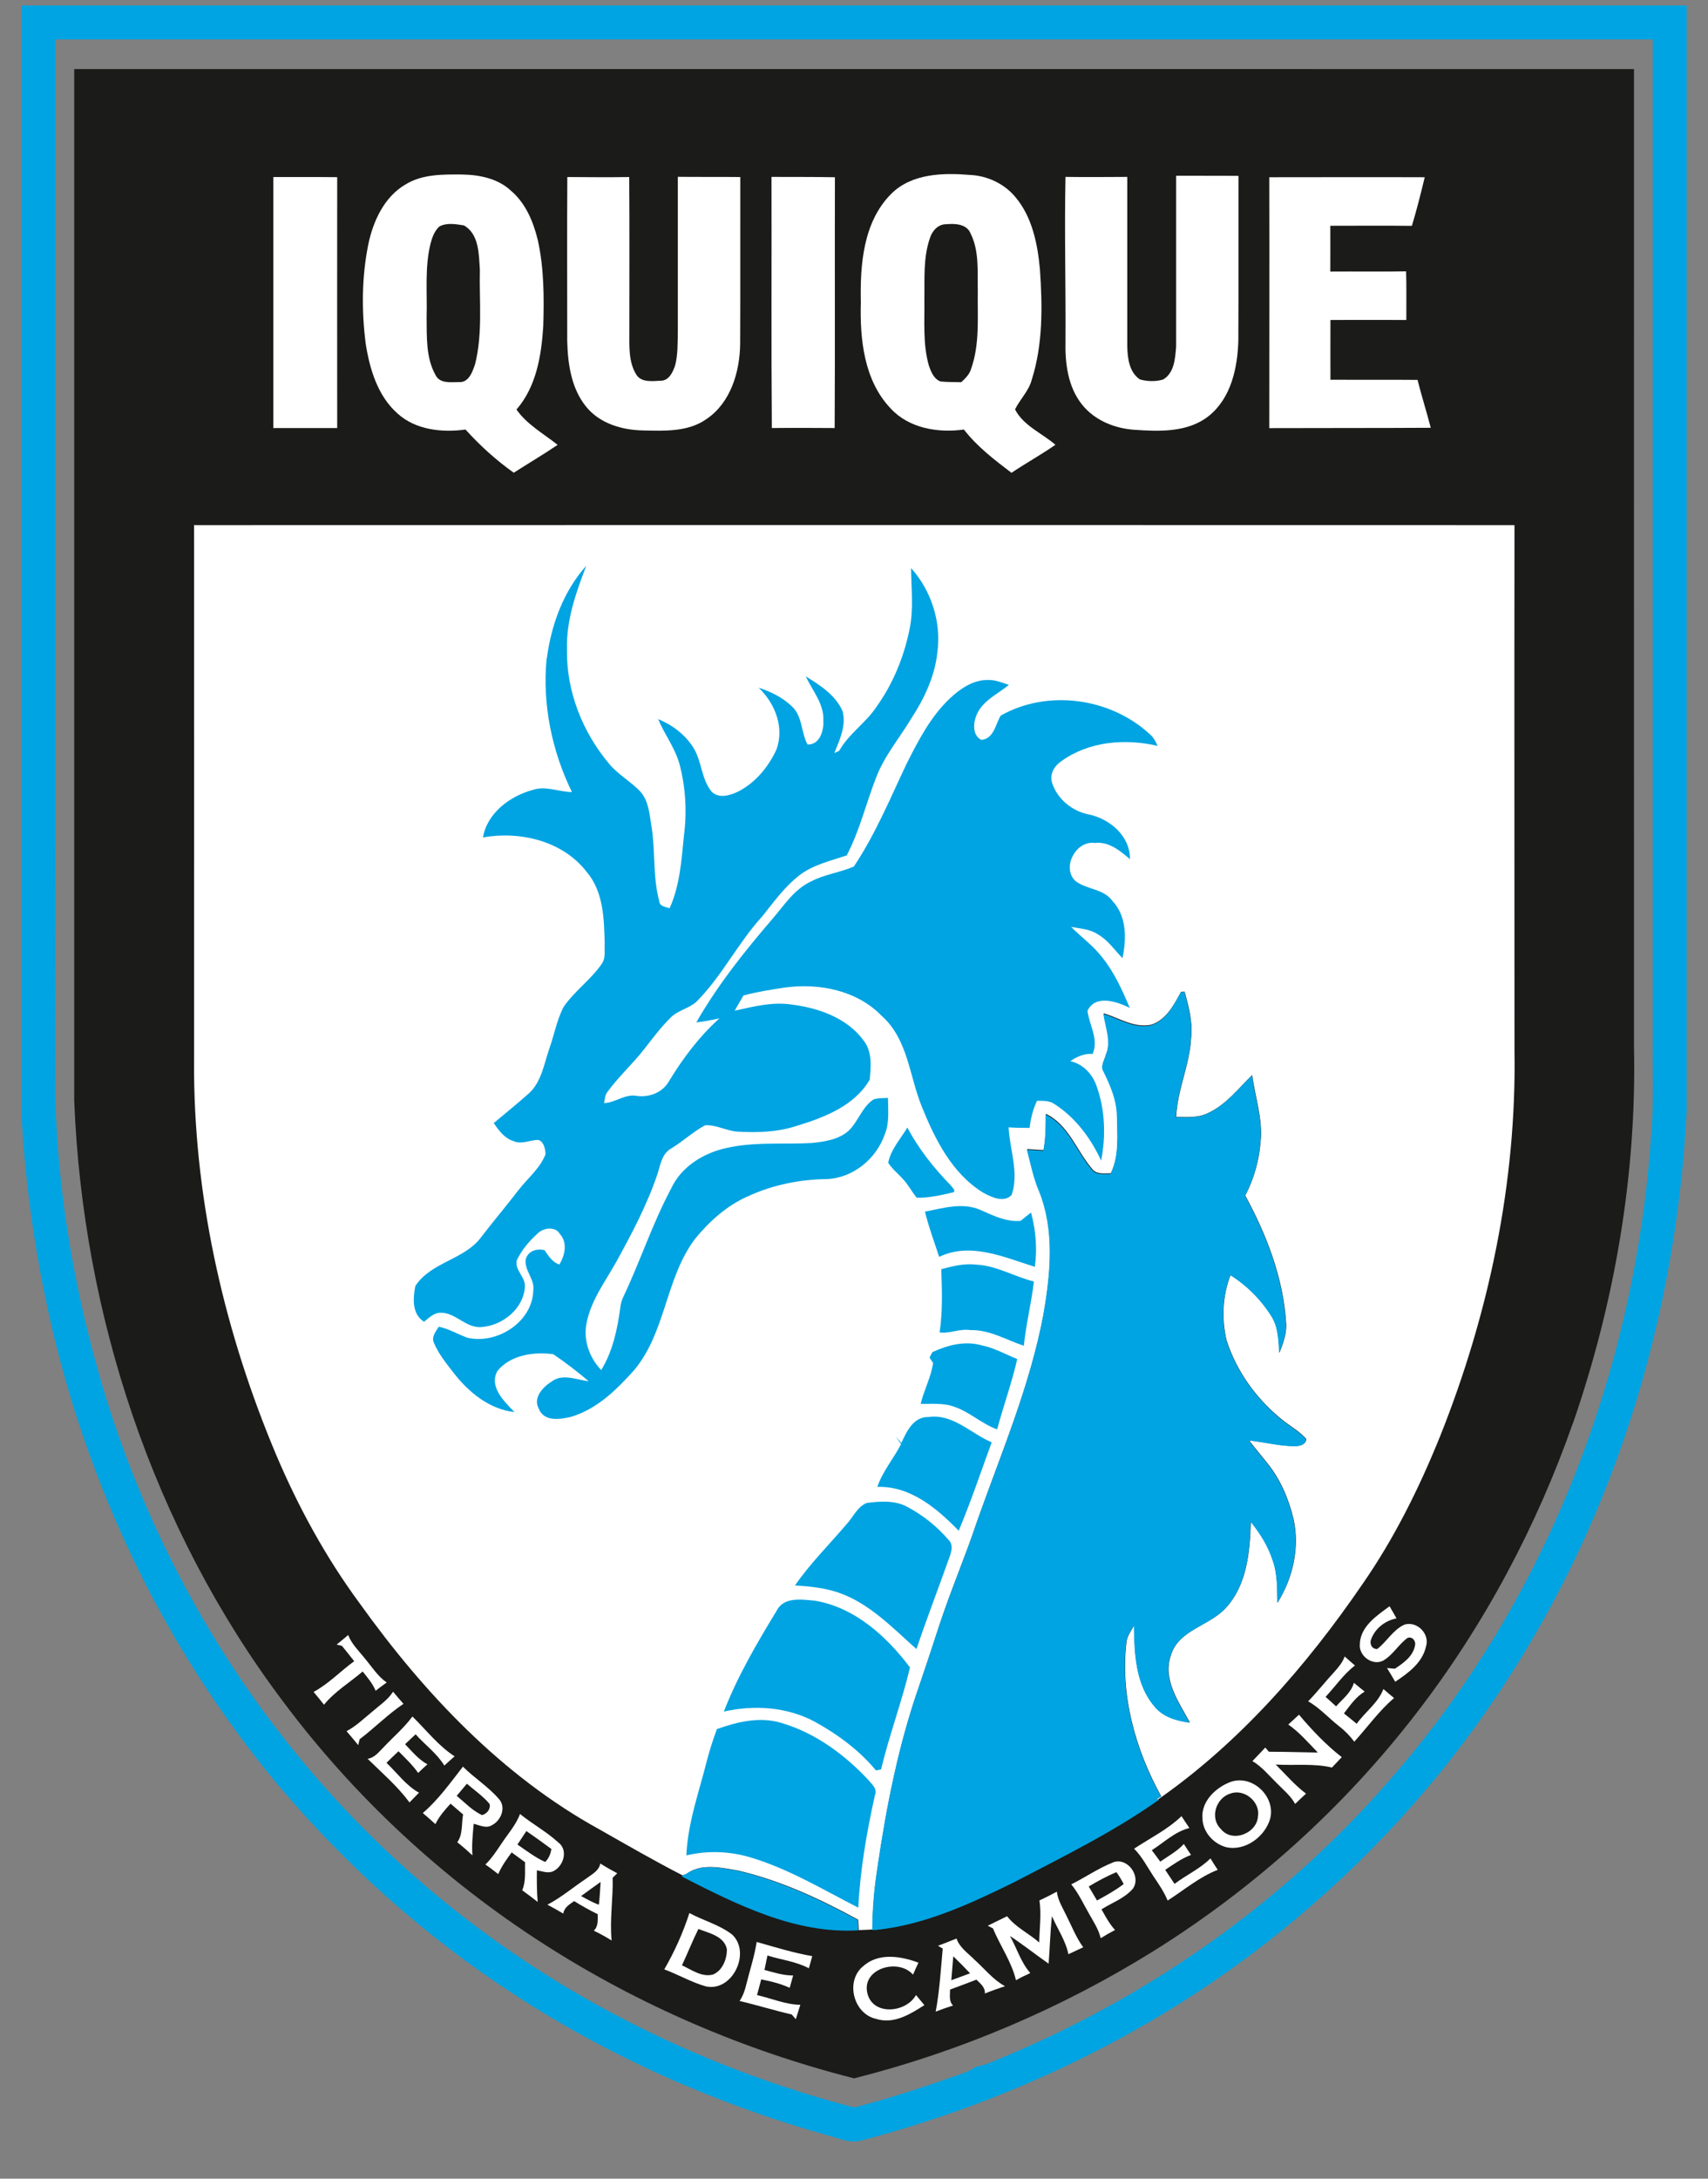 <svg width="40" height="51" viewBox="0 0 40 51" fill="none" xmlns="http://www.w3.org/2000/svg">
<rect x="0" y="0" width="40" height="51" fill="#808080" stroke="none"/>
<g clip-path="url(#clip0_729_1238)">
<path d="M0.5 0.128V26.074C0.665 28.998 1.253 31.906 2.318 34.641C3.318 37.23 4.738 39.657 6.515 41.79C8.108 43.674 9.967 45.341 12.04 46.687C14.297 48.16 16.792 49.26 19.385 49.987C19.629 50.047 19.875 50.171 20.133 50.117C23.078 49.349 25.907 48.098 28.421 46.382C30.564 44.914 32.477 43.114 34.068 41.066C35.577 39.114 36.796 36.944 37.682 34.644C38.747 31.892 39.348 28.965 39.5 26.02V0.128H0.5ZM38.666 26.595C38.297 31.998 36.273 37.33 32.726 41.457C30.258 44.374 27.069 46.66 23.544 48.136C23.319 48.228 23.1 48.339 22.858 48.379C22.769 48.433 22.677 48.492 22.577 48.525C21.729 48.822 20.875 49.114 20.003 49.333C17.331 48.633 14.763 47.522 12.451 46.009C10.257 44.576 8.298 42.787 6.68 40.73C4.8 38.349 3.383 35.611 2.483 32.72C1.779 30.42 1.351 28.028 1.291 25.622C1.297 17.39 1.291 9.155 1.294 0.922C13.765 0.922 26.237 0.92 38.706 0.922C38.706 8.695 38.706 16.465 38.706 24.236C38.693 25.022 38.739 25.811 38.666 26.595Z" fill="#00A4E2"/>
<path d="M36.837 33.312C35.983 35.744 34.756 38.049 33.179 40.093C31.48 42.301 29.378 44.198 27.012 45.674C24.847 47.02 22.474 48.028 20.003 48.652C17.437 48.001 14.969 46.941 12.741 45.511C10.379 43.998 8.287 42.057 6.613 39.809C3.583 35.776 1.936 30.782 1.738 25.763C1.738 17.714 1.738 9.666 1.738 1.617C13.915 1.617 26.091 1.614 38.267 1.617C38.264 9.247 38.267 16.879 38.267 24.512C38.33 27.498 37.815 30.49 36.839 33.312H36.837Z" fill="#1B1B19"/>
<path d="M12.097 9.585C12.563 9.047 12.679 8.32 12.723 7.633C12.742 6.957 12.742 6.274 12.593 5.612C12.487 5.182 12.308 4.752 11.961 4.46C11.652 4.174 11.219 4.09 10.81 4.085C10.363 4.082 9.886 4.076 9.493 4.32C8.997 4.612 8.74 5.174 8.626 5.717C8.471 6.479 8.466 7.271 8.564 8.041C8.656 8.636 8.843 9.266 9.309 9.679C9.734 10.066 10.354 10.13 10.902 10.055C11.241 10.431 11.617 10.771 12.032 11.066C12.373 10.847 12.723 10.641 13.059 10.414C12.728 10.149 12.341 9.939 12.094 9.585H12.097ZM11.124 8.53C11.064 8.709 10.975 8.963 10.745 8.944C10.555 8.944 10.3 8.985 10.2 8.779C9.97 8.371 9.997 7.879 9.991 7.425C10.008 6.849 9.943 6.263 10.084 5.698C10.121 5.555 10.176 5.409 10.284 5.306C10.452 5.206 10.68 5.247 10.864 5.276C11.222 5.479 11.213 5.955 11.238 6.312C11.222 7.052 11.308 7.809 11.124 8.533V8.53Z" fill="white"/>
<path d="M23.772 9.582C23.891 9.341 24.097 9.149 24.165 8.882C24.427 8.052 24.414 7.163 24.354 6.303C24.3 5.712 24.175 5.085 23.783 4.617C23.523 4.301 23.124 4.114 22.718 4.095C22.081 4.044 21.355 4.057 20.87 4.539C20.214 5.198 20.141 6.198 20.16 7.076C20.136 7.939 20.233 8.901 20.854 9.557C21.285 10.028 21.967 10.139 22.574 10.055C22.883 10.455 23.287 10.763 23.688 11.068C24.026 10.841 24.384 10.644 24.717 10.412C24.403 10.139 23.964 9.966 23.769 9.579L23.772 9.582ZM22.739 8.644C22.701 8.768 22.604 8.86 22.512 8.947C22.347 8.941 22.184 8.949 22.021 8.928C21.864 8.866 21.797 8.69 21.748 8.539C21.61 8.041 21.656 7.517 21.648 7.009C21.656 6.53 21.618 6.033 21.778 5.574C21.829 5.406 21.97 5.247 22.157 5.249C22.36 5.23 22.639 5.239 22.729 5.463C22.937 5.876 22.889 6.355 22.899 6.803C22.889 7.417 22.951 8.055 22.739 8.644Z" fill="white"/>
<path d="M27.544 4.114C27.544 5.447 27.544 6.779 27.544 8.112C27.522 8.385 27.503 8.733 27.237 8.885C27.064 8.936 26.869 8.93 26.695 8.882C26.446 8.714 26.406 8.387 26.4 8.112C26.4 6.79 26.4 5.466 26.4 4.141C25.918 4.144 25.436 4.147 24.953 4.141C24.926 5.42 24.961 6.698 24.953 7.976C24.94 8.493 25.005 9.049 25.338 9.468C25.631 9.836 26.091 10.025 26.552 10.06C27.145 10.101 27.817 10.13 28.31 9.736C28.833 9.317 28.982 8.609 29.001 7.974C29.007 6.687 29.001 5.403 29.004 4.117C28.519 4.112 28.031 4.117 27.544 4.114Z" fill="white"/>
<path d="M7.892 4.147C7.393 4.141 6.897 4.147 6.401 4.144C6.401 6.103 6.401 8.06 6.401 10.02C6.9 10.02 7.398 10.022 7.897 10.02C7.894 8.063 7.897 6.106 7.897 4.149L7.892 4.147Z" fill="white"/>
<path d="M15.874 4.144C15.874 5.355 15.874 6.566 15.874 7.774C15.868 8.03 15.877 8.293 15.814 8.544C15.763 8.701 15.671 8.912 15.476 8.912C15.28 8.92 15.012 8.963 14.896 8.76C14.717 8.463 14.739 8.101 14.739 7.768C14.739 6.56 14.744 5.352 14.736 4.144C14.251 4.152 13.768 4.147 13.286 4.144C13.278 5.422 13.284 6.703 13.284 7.984C13.297 8.517 13.378 9.085 13.72 9.512C14.037 9.912 14.565 10.068 15.061 10.076C15.562 10.087 16.115 10.114 16.546 9.809C17.115 9.425 17.326 8.701 17.334 8.047C17.34 6.747 17.334 5.447 17.337 4.144C16.849 4.139 16.364 4.144 15.877 4.139L15.874 4.144Z" fill="white"/>
<path d="M18.068 4.144C18.073 6.103 18.06 8.063 18.076 10.02C18.567 10.014 19.057 10.017 19.547 10.02C19.558 8.063 19.547 6.106 19.553 4.149C19.06 4.139 18.564 4.144 18.071 4.141L18.068 4.144Z" fill="white"/>
<path d="M33.198 8.893C32.518 8.887 31.838 8.893 31.158 8.89C31.155 8.422 31.158 7.957 31.158 7.49C31.751 7.487 32.342 7.49 32.935 7.49C32.933 7.109 32.941 6.73 32.93 6.352C32.339 6.363 31.746 6.352 31.155 6.357C31.155 6.001 31.158 5.641 31.155 5.285C31.792 5.285 32.429 5.279 33.065 5.287C33.179 4.912 33.274 4.53 33.366 4.149C32.152 4.144 30.938 4.149 29.725 4.149C29.73 6.106 29.725 8.066 29.725 10.022C30.985 10.017 32.244 10.022 33.507 10.014C33.41 9.639 33.293 9.271 33.198 8.895V8.893Z" fill="white"/>
<path d="M4.532 12.293C14.844 12.29 25.156 12.29 35.468 12.293C35.463 16.39 35.468 20.484 35.468 24.582C35.52 27.674 34.87 30.755 33.726 33.622C33.236 34.833 32.653 36.011 31.905 37.087C30.594 39.001 29.031 40.79 27.123 42.122H27.072L27.196 42.052C26.587 40.949 26.229 39.676 26.384 38.411C26.411 38.279 26.495 38.166 26.56 38.049C26.57 38.698 26.592 39.414 27.034 39.936C27.234 40.19 27.557 40.282 27.866 40.322C27.611 39.847 27.226 39.325 27.419 38.757C27.595 38.149 28.321 38.063 28.706 37.641C29.207 37.098 29.272 36.322 29.294 35.62C29.516 35.892 29.705 36.195 29.811 36.533C29.922 36.849 29.911 37.187 29.919 37.517C30.282 36.938 30.442 36.225 30.293 35.555C30.18 35.082 29.982 34.622 29.675 34.244C29.535 34.068 29.388 33.895 29.253 33.717C29.605 33.752 29.955 33.847 30.31 33.849C30.423 33.852 30.589 33.825 30.591 33.682C30.423 33.495 30.196 33.374 30.003 33.214C29.418 32.736 28.955 32.095 28.724 31.371C28.608 30.871 28.63 30.33 28.819 29.847C29.207 30.09 29.537 30.422 29.779 30.809C29.941 31.066 29.944 31.376 29.963 31.668C30.049 31.447 30.139 31.214 30.12 30.971C30.055 29.917 29.665 28.909 29.163 27.987C29.364 27.601 29.486 27.171 29.521 26.738C29.581 26.206 29.394 25.69 29.326 25.166C29.001 25.479 28.719 25.857 28.299 26.052C28.066 26.171 27.798 26.149 27.546 26.147C27.57 25.514 27.863 24.93 27.895 24.298C27.936 23.928 27.841 23.563 27.741 23.211C27.722 23.211 27.679 23.217 27.66 23.217C27.494 23.52 27.313 23.874 26.961 23.987C26.56 24.071 26.213 23.83 25.847 23.72C25.896 24.036 26.042 24.371 25.901 24.687C25.872 24.811 25.768 24.947 25.85 25.071C26.012 25.395 26.156 25.736 26.164 26.101C26.169 26.557 26.224 27.041 26.015 27.465C25.861 27.463 25.674 27.501 25.571 27.355C25.21 26.93 25.026 26.33 24.495 26.074C24.495 26.357 24.495 26.641 24.441 26.922C24.311 26.914 24.183 26.909 24.056 26.898C24.145 27.228 24.208 27.568 24.346 27.884C24.709 28.801 24.606 29.814 24.441 30.763C24.127 32.43 23.457 33.995 22.894 35.584C22.62 36.409 22.276 37.206 22.005 38.03C21.853 38.503 21.694 38.976 21.534 39.449C21.046 40.838 20.761 42.29 20.55 43.741C20.477 44.211 20.434 44.687 20.436 45.166C20.461 45.166 20.512 45.163 20.537 45.16H20.55C20.404 45.171 20.258 45.176 20.111 45.182C20.106 45.101 20.103 45.02 20.098 44.938C19.206 44.452 18.274 44.017 17.282 43.787C16.884 43.719 16.418 43.609 16.069 43.871L16.025 43.887L15.987 43.901C15.326 43.563 14.684 43.19 14.039 42.825C11.752 41.568 9.924 39.628 8.42 37.528C7.629 36.455 6.987 35.279 6.466 34.052C5.28 31.236 4.572 28.198 4.545 25.138C4.545 20.855 4.548 16.574 4.545 12.29L4.532 12.293Z" fill="white"/>
<path d="M12.806 15.414C12.909 14.628 13.194 13.841 13.73 13.244C13.489 13.868 13.259 14.522 13.278 15.203C13.261 16.174 13.638 17.13 14.256 17.868C14.467 18.128 14.768 18.29 14.995 18.528C15.193 18.749 15.21 19.06 15.256 19.336C15.353 19.92 15.283 20.525 15.44 21.098C15.448 21.222 15.589 21.225 15.681 21.263C15.922 20.73 15.96 20.136 16.017 19.563C16.09 19.006 16.058 18.433 15.914 17.89C15.811 17.509 15.562 17.192 15.413 16.833C15.743 16.968 16.041 17.192 16.234 17.495C16.437 17.814 16.421 18.23 16.662 18.528C16.827 18.698 17.084 18.625 17.274 18.536C17.683 18.333 17.989 17.963 18.179 17.557C18.377 17.038 18.155 16.468 17.767 16.098C18.046 16.19 18.317 16.32 18.531 16.522C18.797 16.752 18.756 17.136 18.911 17.428C19.201 17.439 19.295 17.101 19.282 16.868C19.301 16.476 19.027 16.171 18.873 15.836C19.211 16.041 19.572 16.276 19.734 16.652C19.821 16.99 19.664 17.32 19.539 17.628C19.569 17.614 19.623 17.59 19.653 17.576C19.875 17.179 20.271 16.928 20.52 16.555C20.907 16.017 21.165 15.393 21.298 14.744C21.401 14.268 21.341 13.779 21.336 13.298C21.81 13.822 22.048 14.566 21.953 15.268C21.894 15.83 21.647 16.352 21.341 16.82C21.062 17.284 20.704 17.703 20.512 18.217C20.279 18.817 20.13 19.452 19.829 20.025C19.458 20.149 19.06 20.238 18.74 20.476C18.385 20.744 18.125 21.109 17.851 21.452C17.279 22.076 16.906 22.855 16.307 23.452C16.128 23.614 15.868 23.649 15.7 23.828C15.472 24.052 15.283 24.309 15.088 24.557C14.817 24.906 14.486 25.203 14.226 25.56C14.166 25.633 14.166 25.733 14.147 25.822C14.418 25.814 14.638 25.598 14.92 25.655C15.21 25.692 15.516 25.574 15.665 25.314C15.992 24.774 16.377 24.263 16.849 23.838C16.67 23.879 16.488 23.912 16.307 23.933C16.808 23.057 17.442 22.263 18.098 21.501C18.366 21.19 18.599 20.82 18.984 20.639C19.301 20.468 19.669 20.428 19.997 20.284C20.498 19.533 20.845 18.695 21.23 17.882C21.509 17.33 21.799 16.765 22.257 16.338C22.495 16.117 22.793 15.914 23.135 15.917C23.305 15.912 23.468 15.979 23.628 16.033C23.357 16.255 22.999 16.406 22.864 16.752C22.788 16.936 22.777 17.22 22.983 17.32C23.276 17.293 23.314 16.955 23.435 16.752C24.533 16.13 26.001 16.333 26.922 17.182C27.012 17.252 27.063 17.357 27.11 17.46C26.351 17.284 25.503 17.352 24.858 17.817C24.693 17.925 24.576 18.122 24.638 18.322C24.758 18.703 25.11 18.992 25.503 19.066C25.996 19.171 26.47 19.574 26.462 20.111C26.229 19.914 25.966 19.692 25.636 19.733C25.191 19.671 24.85 20.325 25.194 20.63C25.459 20.825 25.852 20.806 26.055 21.093C26.391 21.452 26.381 21.979 26.288 22.43C26.099 22.236 25.944 22.001 25.701 21.866C25.519 21.747 25.294 21.738 25.085 21.698C25.332 21.944 25.619 22.152 25.828 22.43C26.104 22.779 26.286 23.187 26.459 23.593C26.156 23.447 25.66 23.271 25.468 23.66C25.508 23.998 25.738 24.325 25.589 24.671C25.397 24.657 25.221 24.733 25.067 24.841C25.359 24.906 25.579 25.136 25.676 25.409C25.879 25.968 25.904 26.584 25.787 27.168C25.546 26.644 25.183 26.157 24.693 25.844C24.573 25.76 24.424 25.771 24.286 25.768C24.191 25.968 24.137 26.184 24.113 26.403C23.948 26.403 23.782 26.401 23.62 26.39C23.647 26.914 23.869 27.452 23.693 27.971C23.509 28.166 23.221 28.025 23.026 27.92C22.295 27.471 21.894 26.666 21.585 25.898C21.295 25.184 21.262 24.322 20.647 23.779C20.068 23.182 19.184 23.009 18.385 23.117C18.057 23.166 17.732 23.217 17.412 23.303C17.342 23.42 17.274 23.538 17.206 23.66C17.64 23.563 18.081 23.449 18.529 23.514C19.154 23.59 19.829 23.822 20.217 24.347C20.431 24.609 20.398 24.96 20.368 25.274C20.013 25.884 19.312 26.157 18.669 26.352C18.22 26.503 17.74 26.517 17.271 26.49C17.011 26.474 16.776 26.325 16.513 26.341C16.234 26.492 15.998 26.714 15.724 26.882C15.497 27.003 15.467 27.274 15.394 27.492C15.155 28.201 14.803 28.863 14.445 29.517C14.18 29.995 13.83 30.447 13.733 30.995C13.66 31.384 13.809 31.79 14.08 32.071C14.351 31.63 14.459 31.114 14.527 30.609C14.535 30.525 14.559 30.444 14.594 30.366C14.993 29.528 15.28 28.639 15.719 27.82C15.936 27.347 16.41 27.033 16.9 26.901C17.588 26.717 18.306 26.793 19.008 26.757C19.309 26.725 19.634 26.679 19.87 26.474C20.1 26.255 20.187 25.914 20.458 25.736C20.566 25.701 20.683 25.709 20.796 25.701C20.796 25.982 20.834 26.279 20.723 26.547C20.528 27.122 19.978 27.579 19.36 27.601C18.726 27.609 18.09 27.738 17.512 28.006C17.025 28.22 16.616 28.587 16.282 28.995C15.581 29.914 15.6 31.187 14.846 32.079C14.44 32.533 13.977 32.987 13.375 33.166C13.118 33.228 12.741 33.287 12.619 32.979C12.473 32.714 12.722 32.46 12.934 32.33C13.191 32.149 13.508 32.303 13.787 32.333C13.521 32.109 13.245 31.895 12.958 31.701C12.505 31.636 11.95 31.72 11.647 32.095C11.449 32.474 11.809 32.803 12.048 33.055C11.47 32.992 10.988 32.601 10.641 32.16C10.463 31.928 10.267 31.695 10.156 31.42C10.105 31.284 10.21 31.166 10.276 31.057C10.511 31.106 10.717 31.23 10.942 31.314C11.636 31.479 12.47 30.949 12.489 30.209C12.53 29.944 12.27 29.736 12.313 29.476C12.367 29.284 12.57 29.22 12.752 29.265C12.844 29.398 12.936 29.547 13.099 29.601C13.232 29.387 13.297 29.087 13.11 28.884C13.007 28.701 12.73 28.741 12.598 28.868C12.397 29.047 12.218 29.26 12.102 29.503C12.048 29.738 12.321 29.901 12.291 30.136C12.256 30.636 11.774 31.025 11.292 31.063C10.92 31.109 10.677 30.722 10.316 30.73C10.159 30.73 10.045 30.852 9.931 30.941C9.644 30.76 9.671 30.398 9.726 30.106C10.094 29.536 10.888 29.492 11.278 28.947C11.56 28.582 11.858 28.228 12.142 27.86C12.356 27.582 12.646 27.352 12.776 27.02C12.771 26.898 12.739 26.728 12.608 26.684C12.411 26.684 12.21 26.801 12.018 26.709C11.812 26.644 11.679 26.46 11.563 26.29C11.839 26.06 12.118 25.833 12.386 25.595C12.679 25.328 12.739 24.914 12.86 24.56C12.977 24.236 13.037 23.892 13.191 23.584C13.448 23.198 13.849 22.93 14.107 22.541C14.188 22.403 14.15 22.236 14.161 22.084C14.147 21.509 14.134 20.871 13.738 20.409C13.18 19.684 12.18 19.449 11.311 19.603C11.408 19.033 11.942 18.636 12.473 18.492C12.779 18.387 13.085 18.538 13.394 18.541C12.925 17.579 12.698 16.49 12.801 15.42L12.806 15.414Z" fill="#00A4E2"/>
<path d="M27.654 23.222C27.673 23.222 27.717 23.217 27.736 23.217C27.836 23.568 27.931 23.933 27.89 24.303C27.858 24.936 27.562 25.52 27.541 26.152C27.795 26.155 28.064 26.176 28.294 26.058C28.714 25.863 28.995 25.485 29.321 25.171C29.388 25.695 29.575 26.209 29.516 26.744C29.48 27.179 29.359 27.606 29.158 27.993C29.659 28.912 30.049 29.92 30.114 30.976C30.134 31.22 30.041 31.449 29.957 31.674C29.938 31.382 29.936 31.071 29.773 30.814C29.532 30.428 29.201 30.095 28.814 29.852C28.627 30.336 28.603 30.874 28.719 31.376C28.95 32.101 29.416 32.739 29.998 33.22C30.19 33.379 30.415 33.501 30.586 33.687C30.581 33.83 30.418 33.858 30.304 33.855C29.947 33.852 29.6 33.758 29.247 33.722C29.383 33.901 29.529 34.074 29.67 34.249C29.976 34.628 30.174 35.087 30.288 35.56C30.434 36.233 30.277 36.944 29.914 37.522C29.906 37.193 29.919 36.852 29.806 36.538C29.7 36.201 29.51 35.898 29.288 35.625C29.267 36.328 29.204 37.103 28.7 37.647C28.316 38.068 27.587 38.157 27.413 38.763C27.221 39.33 27.606 39.852 27.86 40.328C27.554 40.287 27.229 40.195 27.029 39.941C26.587 39.42 26.565 38.703 26.554 38.055C26.489 38.171 26.403 38.282 26.378 38.417C26.224 39.682 26.581 40.952 27.191 42.057L27.066 42.128H27.145C26.075 42.885 24.896 43.463 23.736 44.068C22.72 44.566 21.666 45.057 20.529 45.176C20.504 45.176 20.453 45.179 20.428 45.182C20.428 44.706 20.469 44.23 20.542 43.758C20.753 42.303 21.038 40.852 21.526 39.466C21.685 38.993 21.845 38.52 21.997 38.047C22.268 37.222 22.615 36.425 22.886 35.601C23.452 34.011 24.121 32.444 24.433 30.779C24.598 29.83 24.701 28.82 24.338 27.901C24.2 27.584 24.135 27.247 24.048 26.914C24.175 26.925 24.303 26.93 24.433 26.939C24.49 26.657 24.487 26.374 24.487 26.09C25.021 26.347 25.202 26.947 25.563 27.371C25.666 27.517 25.855 27.476 26.007 27.482C26.216 27.055 26.161 26.574 26.156 26.117C26.148 25.752 26.002 25.412 25.842 25.087C25.76 24.963 25.866 24.828 25.893 24.703C26.031 24.387 25.885 24.055 25.839 23.736C26.205 23.844 26.552 24.087 26.953 24.003C27.305 23.89 27.486 23.536 27.652 23.233L27.654 23.222Z" fill="#00A4E2"/>
<path d="M20.802 27.214C20.864 26.903 21.092 26.66 21.249 26.395C21.515 26.895 21.87 27.344 22.265 27.747C22.29 27.787 22.406 27.882 22.317 27.914C22.038 27.976 21.753 28.044 21.469 28.038C21.352 27.898 21.273 27.733 21.146 27.601C21.032 27.471 20.889 27.363 20.799 27.214H20.802Z" fill="#00A4E2"/>
<path d="M21.661 28.363C22.084 28.282 22.536 28.141 22.953 28.32C23.254 28.452 23.561 28.609 23.902 28.579C23.98 28.514 24.062 28.449 24.146 28.384C24.257 28.795 24.295 29.233 24.235 29.655C23.52 29.433 22.729 29.068 21.994 29.422C21.881 29.071 21.748 28.722 21.661 28.36V28.363Z" fill="#00A4E2"/>
<path d="M22.043 29.711C22.308 29.639 22.579 29.571 22.858 29.603C23.338 29.625 23.755 29.887 24.213 29.998C24.154 30.503 24.029 30.998 23.977 31.503C23.563 31.366 23.17 31.122 22.718 31.136C22.476 31.098 22.238 31.225 22.005 31.19C22.078 30.698 22.062 30.201 22.043 29.709V29.711Z" fill="#00A4E2"/>
<path d="M21.837 31.652C22.195 31.485 22.598 31.382 22.991 31.493C23.284 31.552 23.547 31.703 23.823 31.814C23.696 32.371 23.5 32.909 23.352 33.46C22.994 33.333 22.712 33.055 22.354 32.933C22.1 32.836 21.826 32.868 21.561 32.863C21.639 32.538 21.804 32.239 21.853 31.906C21.831 31.876 21.791 31.814 21.769 31.782C21.788 31.738 21.812 31.693 21.837 31.652Z" fill="#00A4E2"/>
<path d="M21.111 33.774C21.233 33.506 21.393 33.166 21.739 33.171C22.317 33.087 22.734 33.557 23.224 33.763C22.972 34.455 22.737 35.155 22.452 35.833C21.943 35.311 21.325 34.784 20.547 34.806C20.669 34.441 20.929 34.144 21.103 33.803C21.059 33.744 21.016 33.684 20.973 33.625C21.005 33.663 21.076 33.736 21.108 33.774H21.111Z" fill="#00A4E2"/>
<path d="M20.301 35.182C20.618 35.141 20.967 35.117 21.257 35.279C21.623 35.474 21.951 35.739 22.219 36.052C22.319 36.149 22.29 36.295 22.249 36.414C21.991 37.144 21.71 37.868 21.463 38.603C20.894 38.098 20.347 37.517 19.607 37.271C19.287 37.168 18.951 37.133 18.618 37.114C18.97 36.603 19.412 36.166 19.813 35.695C19.976 35.525 20.073 35.271 20.301 35.182Z" fill="#00A4E2"/>
<path d="M18.19 37.701C18.361 37.371 18.783 37.444 19.089 37.471C20.019 37.628 20.764 38.306 21.311 39.033C21.122 39.836 20.826 40.614 20.634 41.42C20.604 41.425 20.544 41.438 20.515 41.444C20.119 40.968 19.615 40.598 19.076 40.301C18.428 39.955 17.659 39.906 16.952 40.066C17.274 39.236 17.727 38.463 18.19 37.703V37.701Z" fill="#00A4E2"/>
<path d="M31.846 38.468C31.873 38.063 32.244 37.82 32.542 37.601C32.599 37.693 32.651 37.79 32.705 37.885C32.428 37.938 32.187 38.133 32.101 38.403C32.082 38.509 32.139 38.603 32.252 38.603C32.48 38.428 32.623 38.152 32.892 38.03C33.187 37.941 33.49 38.249 33.396 38.541C33.312 38.925 32.981 39.163 32.675 39.368C32.613 39.26 32.548 39.155 32.483 39.047C32.529 39.052 32.621 39.06 32.667 39.063C32.862 38.933 33.087 38.779 33.136 38.53C33.168 38.422 33.081 38.301 32.965 38.341C32.751 38.495 32.621 38.744 32.388 38.876C32.13 39.003 31.802 38.747 31.849 38.468H31.846Z" fill="white"/>
<path d="M7.883 38.498C7.973 38.425 8.065 38.352 8.154 38.274C8.238 38.493 8.414 38.655 8.555 38.836C8.715 39.025 8.848 39.244 9.057 39.385C8.97 39.447 8.883 39.511 8.797 39.579C8.726 39.409 8.607 39.268 8.493 39.128C8.19 39.387 7.84 39.595 7.588 39.906C7.51 39.806 7.426 39.703 7.344 39.606C7.696 39.417 7.973 39.12 8.295 38.887C8.2 38.766 8.106 38.647 8.008 38.528C7.978 38.52 7.916 38.506 7.886 38.498H7.883Z" fill="white"/>
<path d="M31.491 38.776C31.569 38.847 31.651 38.917 31.732 38.987C31.464 39.193 31.274 39.476 31.044 39.722C31.125 39.795 31.209 39.868 31.29 39.944C31.442 39.771 31.642 39.625 31.707 39.393C31.791 39.46 31.875 39.53 31.959 39.598C31.753 39.722 31.618 39.922 31.474 40.109C31.575 40.187 31.672 40.271 31.773 40.352C31.97 40.074 32.276 39.863 32.398 39.538C32.48 39.609 32.564 39.682 32.648 39.749C32.295 40.049 32.027 40.43 31.716 40.771C31.615 40.636 31.496 40.514 31.363 40.411C31.119 40.22 30.908 39.982 30.637 39.825C30.851 39.606 31.041 39.36 31.25 39.136C31.347 39.028 31.442 38.914 31.491 38.776Z" fill="white"/>
<path d="M8.718 40.068C8.886 39.92 9.083 39.795 9.205 39.601C9.284 39.695 9.365 39.79 9.449 39.885C9.083 40.13 8.775 40.447 8.422 40.714C8.414 40.749 8.398 40.82 8.39 40.852C8.3 40.741 8.208 40.633 8.116 40.525C8.341 40.406 8.525 40.225 8.72 40.066L8.718 40.068Z" fill="white"/>
<path d="M30.169 40.371C30.253 40.295 30.337 40.217 30.421 40.139C30.724 40.498 31.052 40.844 31.423 41.133C31.345 41.214 31.269 41.295 31.193 41.376C30.762 41.274 30.315 41.333 29.876 41.306C30.109 41.536 30.323 41.79 30.586 41.987C30.499 42.066 30.415 42.147 30.331 42.228C30.223 42.03 30.044 41.89 29.89 41.73C29.711 41.555 29.551 41.355 29.331 41.225C29.432 41.12 29.532 41.014 29.632 40.909C29.654 40.933 29.697 40.982 29.716 41.006C30.098 41.006 30.48 41.02 30.862 41.025C30.64 40.795 30.429 40.549 30.166 40.366L30.169 40.371Z" fill="white"/>
<path d="M9.661 40.184C9.983 40.498 10.265 40.868 10.647 41.114C10.566 41.184 10.484 41.257 10.406 41.33C10.232 41.044 9.953 40.847 9.734 40.598C9.65 40.674 9.569 40.752 9.487 40.83C9.65 41.001 9.802 41.187 10.01 41.301C9.937 41.365 9.864 41.433 9.793 41.503C9.661 41.314 9.493 41.157 9.333 40.995C9.238 41.084 9.143 41.174 9.051 41.266C9.3 41.501 9.506 41.795 9.812 41.965C9.737 42.041 9.663 42.117 9.59 42.193C9.308 41.812 8.945 41.501 8.609 41.171C8.78 41.147 8.88 41.001 8.994 40.89C9.216 40.655 9.466 40.444 9.658 40.182L9.661 40.184Z" fill="white"/>
<path d="M16.79 40.476C17.266 40.306 17.792 40.179 18.293 40.33C19.09 40.563 19.781 41.071 20.342 41.674C20.42 41.771 20.553 41.876 20.491 42.02C20.298 42.887 20.144 43.768 20.101 44.657C19.271 44.233 18.461 43.741 17.562 43.476C17.079 43.333 16.565 43.317 16.074 43.433C16.107 42.671 16.37 41.952 16.554 41.219C16.619 40.965 16.7 40.719 16.79 40.474V40.476Z" fill="#00A4E2"/>
<path d="M11.69 42.12C11.444 41.828 11.11 41.625 10.842 41.355C10.549 41.73 10.265 42.13 9.902 42.441C9.999 42.525 10.1 42.611 10.197 42.701C10.284 42.52 10.417 42.368 10.552 42.222C10.65 42.306 10.747 42.39 10.845 42.474C10.804 42.69 10.845 42.936 10.709 43.125C10.831 43.222 10.95 43.325 11.064 43.433C11.045 43.184 11.072 42.938 11.094 42.693C11.229 42.725 11.384 42.809 11.517 42.728C11.728 42.622 11.858 42.322 11.693 42.122L11.69 42.12ZM11.289 42.49C11.062 42.385 10.885 42.195 10.696 42.038C10.774 41.944 10.856 41.849 10.934 41.755C11.113 41.911 11.313 42.044 11.465 42.228C11.498 42.347 11.4 42.463 11.286 42.49H11.289Z" fill="white"/>
<path d="M28.808 41.717C28.461 41.852 28.123 42.176 28.161 42.576C28.172 42.887 28.415 43.157 28.711 43.239C29.16 43.344 29.629 42.993 29.748 42.568C29.876 42.049 29.32 41.525 28.808 41.717ZM29.461 42.503C29.453 42.911 28.862 43.152 28.594 42.817C28.326 42.563 28.472 42.095 28.808 41.987C29.131 41.863 29.505 42.166 29.464 42.503H29.461Z" fill="white"/>
<path d="M27.508 44.101C27.435 43.99 27.362 43.882 27.288 43.771C27.483 43.641 27.673 43.503 27.893 43.422C27.836 43.336 27.779 43.252 27.725 43.166C27.567 43.336 27.362 43.447 27.172 43.579C27.107 43.49 27.042 43.398 26.974 43.312C27.259 43.13 27.519 42.874 27.855 42.792C27.792 42.701 27.73 42.606 27.67 42.514C27.345 42.828 26.933 43.028 26.56 43.276C26.747 43.463 26.866 43.701 27.012 43.92C27.134 44.103 27.261 44.284 27.345 44.49C27.73 44.244 28.09 43.936 28.518 43.771C28.459 43.682 28.402 43.593 28.348 43.503C28.101 43.749 27.779 43.892 27.505 44.101H27.508Z" fill="white"/>
<path d="M13.091 43.144C12.812 42.884 12.473 42.703 12.178 42.463C12.083 42.722 11.893 42.93 11.744 43.157C11.63 43.328 11.514 43.503 11.368 43.647C11.471 43.717 11.568 43.792 11.668 43.871C11.747 43.687 11.864 43.522 11.983 43.363C12.088 43.438 12.191 43.517 12.297 43.593C12.289 43.811 12.321 44.041 12.229 44.249C12.351 44.338 12.473 44.428 12.592 44.522C12.571 44.276 12.571 44.03 12.573 43.782C12.701 43.803 12.836 43.863 12.961 43.801C13.191 43.687 13.308 43.33 13.094 43.144H13.091ZM12.768 43.587C12.533 43.482 12.329 43.322 12.118 43.179C12.186 43.074 12.259 42.968 12.327 42.863C12.525 43.001 12.72 43.138 12.912 43.282C12.896 43.398 12.852 43.503 12.768 43.587Z" fill="white"/>
<path d="M16.058 43.876C16.41 43.614 16.876 43.725 17.272 43.792C18.263 44.022 19.195 44.46 20.087 44.944C20.092 45.025 20.095 45.106 20.1 45.187C18.624 45.276 17.255 44.584 15.977 43.933V43.903L16.012 43.89L16.055 43.874L16.058 43.876Z" fill="#00A4E2"/>
<path d="M14.348 43.955C14.375 43.928 14.429 43.879 14.456 43.852C14.321 43.779 14.188 43.706 14.058 43.622C14.028 43.798 13.857 43.876 13.73 43.974C13.427 44.176 13.145 44.417 12.82 44.587C12.944 44.652 13.069 44.722 13.191 44.795C13.213 44.652 13.337 44.579 13.446 44.503C13.624 44.614 13.809 44.717 13.998 44.809C13.998 44.944 14.015 45.093 13.906 45.195C14.05 45.263 14.188 45.341 14.324 45.425C14.275 44.936 14.361 44.447 14.348 43.955ZM14.025 44.587C13.879 44.536 13.746 44.458 13.608 44.385C13.76 44.274 13.912 44.163 14.066 44.055C14.053 44.23 14.047 44.411 14.025 44.587Z" fill="white"/>
<path d="M26.058 43.601C25.717 43.736 25.413 43.949 25.088 44.111C25.259 44.317 25.37 44.566 25.503 44.795C25.606 44.982 25.728 45.16 25.777 45.371C25.888 45.303 25.999 45.238 26.113 45.179C25.983 45.036 25.89 44.865 25.796 44.695C26.042 44.541 26.335 44.438 26.53 44.214C26.736 43.922 26.402 43.463 26.061 43.598L26.058 43.601ZM25.69 44.487C25.625 44.376 25.56 44.268 25.497 44.16C25.706 44.036 25.92 43.919 26.145 43.825C26.21 43.911 26.264 44.006 26.316 44.103C26.121 44.252 25.907 44.371 25.693 44.487H25.69Z" fill="white"/>
<path d="M24.75 44.282C24.617 44.355 24.482 44.422 24.343 44.487C24.392 44.814 24.343 45.144 24.338 45.471C24.094 45.26 23.785 45.114 23.585 44.857C23.433 44.933 23.284 45.006 23.132 45.079C23.162 45.095 23.222 45.125 23.254 45.141C23.422 45.549 23.691 45.922 23.793 46.355C23.904 46.292 24.016 46.238 24.129 46.187C23.907 45.936 23.815 45.606 23.652 45.319C23.964 45.525 24.254 45.755 24.558 45.968C24.587 45.598 24.595 45.225 24.636 44.855C24.763 45.152 24.956 45.425 25.021 45.746C25.137 45.692 25.254 45.636 25.368 45.584C25.202 45.355 25.099 45.09 24.972 44.838C24.885 44.657 24.774 44.482 24.75 44.279V44.282Z" fill="white"/>
<path d="M17.147 45.287C16.849 45.055 16.472 44.96 16.145 44.782C15.998 45.239 15.798 45.684 15.557 46.101C15.884 46.222 16.191 46.403 16.527 46.498C17.15 46.639 17.597 45.709 17.147 45.287ZM16.697 46.222C16.434 46.29 16.199 46.111 15.971 46.006C16.104 45.722 16.218 45.433 16.356 45.155C16.602 45.252 16.963 45.322 17.023 45.63C17.025 45.86 16.922 46.128 16.697 46.222Z" fill="white"/>
<path d="M17.724 45.46C18.155 45.582 18.583 45.714 19.022 45.792C18.995 45.887 18.968 45.982 18.943 46.076C18.642 45.914 18.296 45.879 17.973 45.776C17.949 45.887 17.927 46.001 17.903 46.114C18.122 46.174 18.345 46.244 18.575 46.244C18.548 46.339 18.521 46.436 18.494 46.533C18.282 46.436 18.055 46.379 17.827 46.336C17.794 46.457 17.762 46.579 17.729 46.703C18.068 46.779 18.393 46.925 18.743 46.93C18.708 47.041 18.672 47.155 18.637 47.268C18.613 47.241 18.567 47.184 18.542 47.157C18.13 47.063 17.729 46.936 17.32 46.841C17.402 46.72 17.448 46.582 17.48 46.444C17.561 46.117 17.67 45.792 17.721 45.457L17.724 45.46Z" fill="white"/>
<path d="M20.203 46.038C20.561 45.703 21.089 45.787 21.509 45.944C21.466 46.036 21.423 46.128 21.382 46.225C21.041 45.83 20.171 46.079 20.314 46.663C20.445 47.195 21.222 47.117 21.452 46.701C21.515 46.779 21.582 46.858 21.648 46.938C21.312 47.152 20.93 47.393 20.512 47.258C19.989 47.139 19.794 46.387 20.203 46.036V46.038Z" fill="white"/>
<path d="M22.821 45.874C22.669 45.72 22.474 45.593 22.401 45.379C22.257 45.438 22.114 45.492 21.967 45.549C21.994 45.566 22.051 45.598 22.078 45.614C22.032 46.106 22.005 46.603 21.913 47.09C22.046 47.038 22.184 46.99 22.32 46.947C22.216 46.847 22.252 46.701 22.249 46.574C22.455 46.498 22.661 46.422 22.867 46.341C22.959 46.433 23.075 46.52 23.065 46.666C23.219 46.603 23.379 46.547 23.536 46.495C23.254 46.341 23.056 46.084 22.821 45.874ZM22.279 46.355C22.295 46.168 22.311 45.982 22.325 45.795C22.46 45.925 22.59 46.057 22.718 46.193C22.572 46.247 22.425 46.301 22.279 46.355Z" fill="white"/>
</g>
<defs>
<clipPath id="clip0_729_1238">
<rect width="39" height="50" fill="white" transform="translate(0.5 0.128)"/>
</clipPath>
</defs>
</svg>
